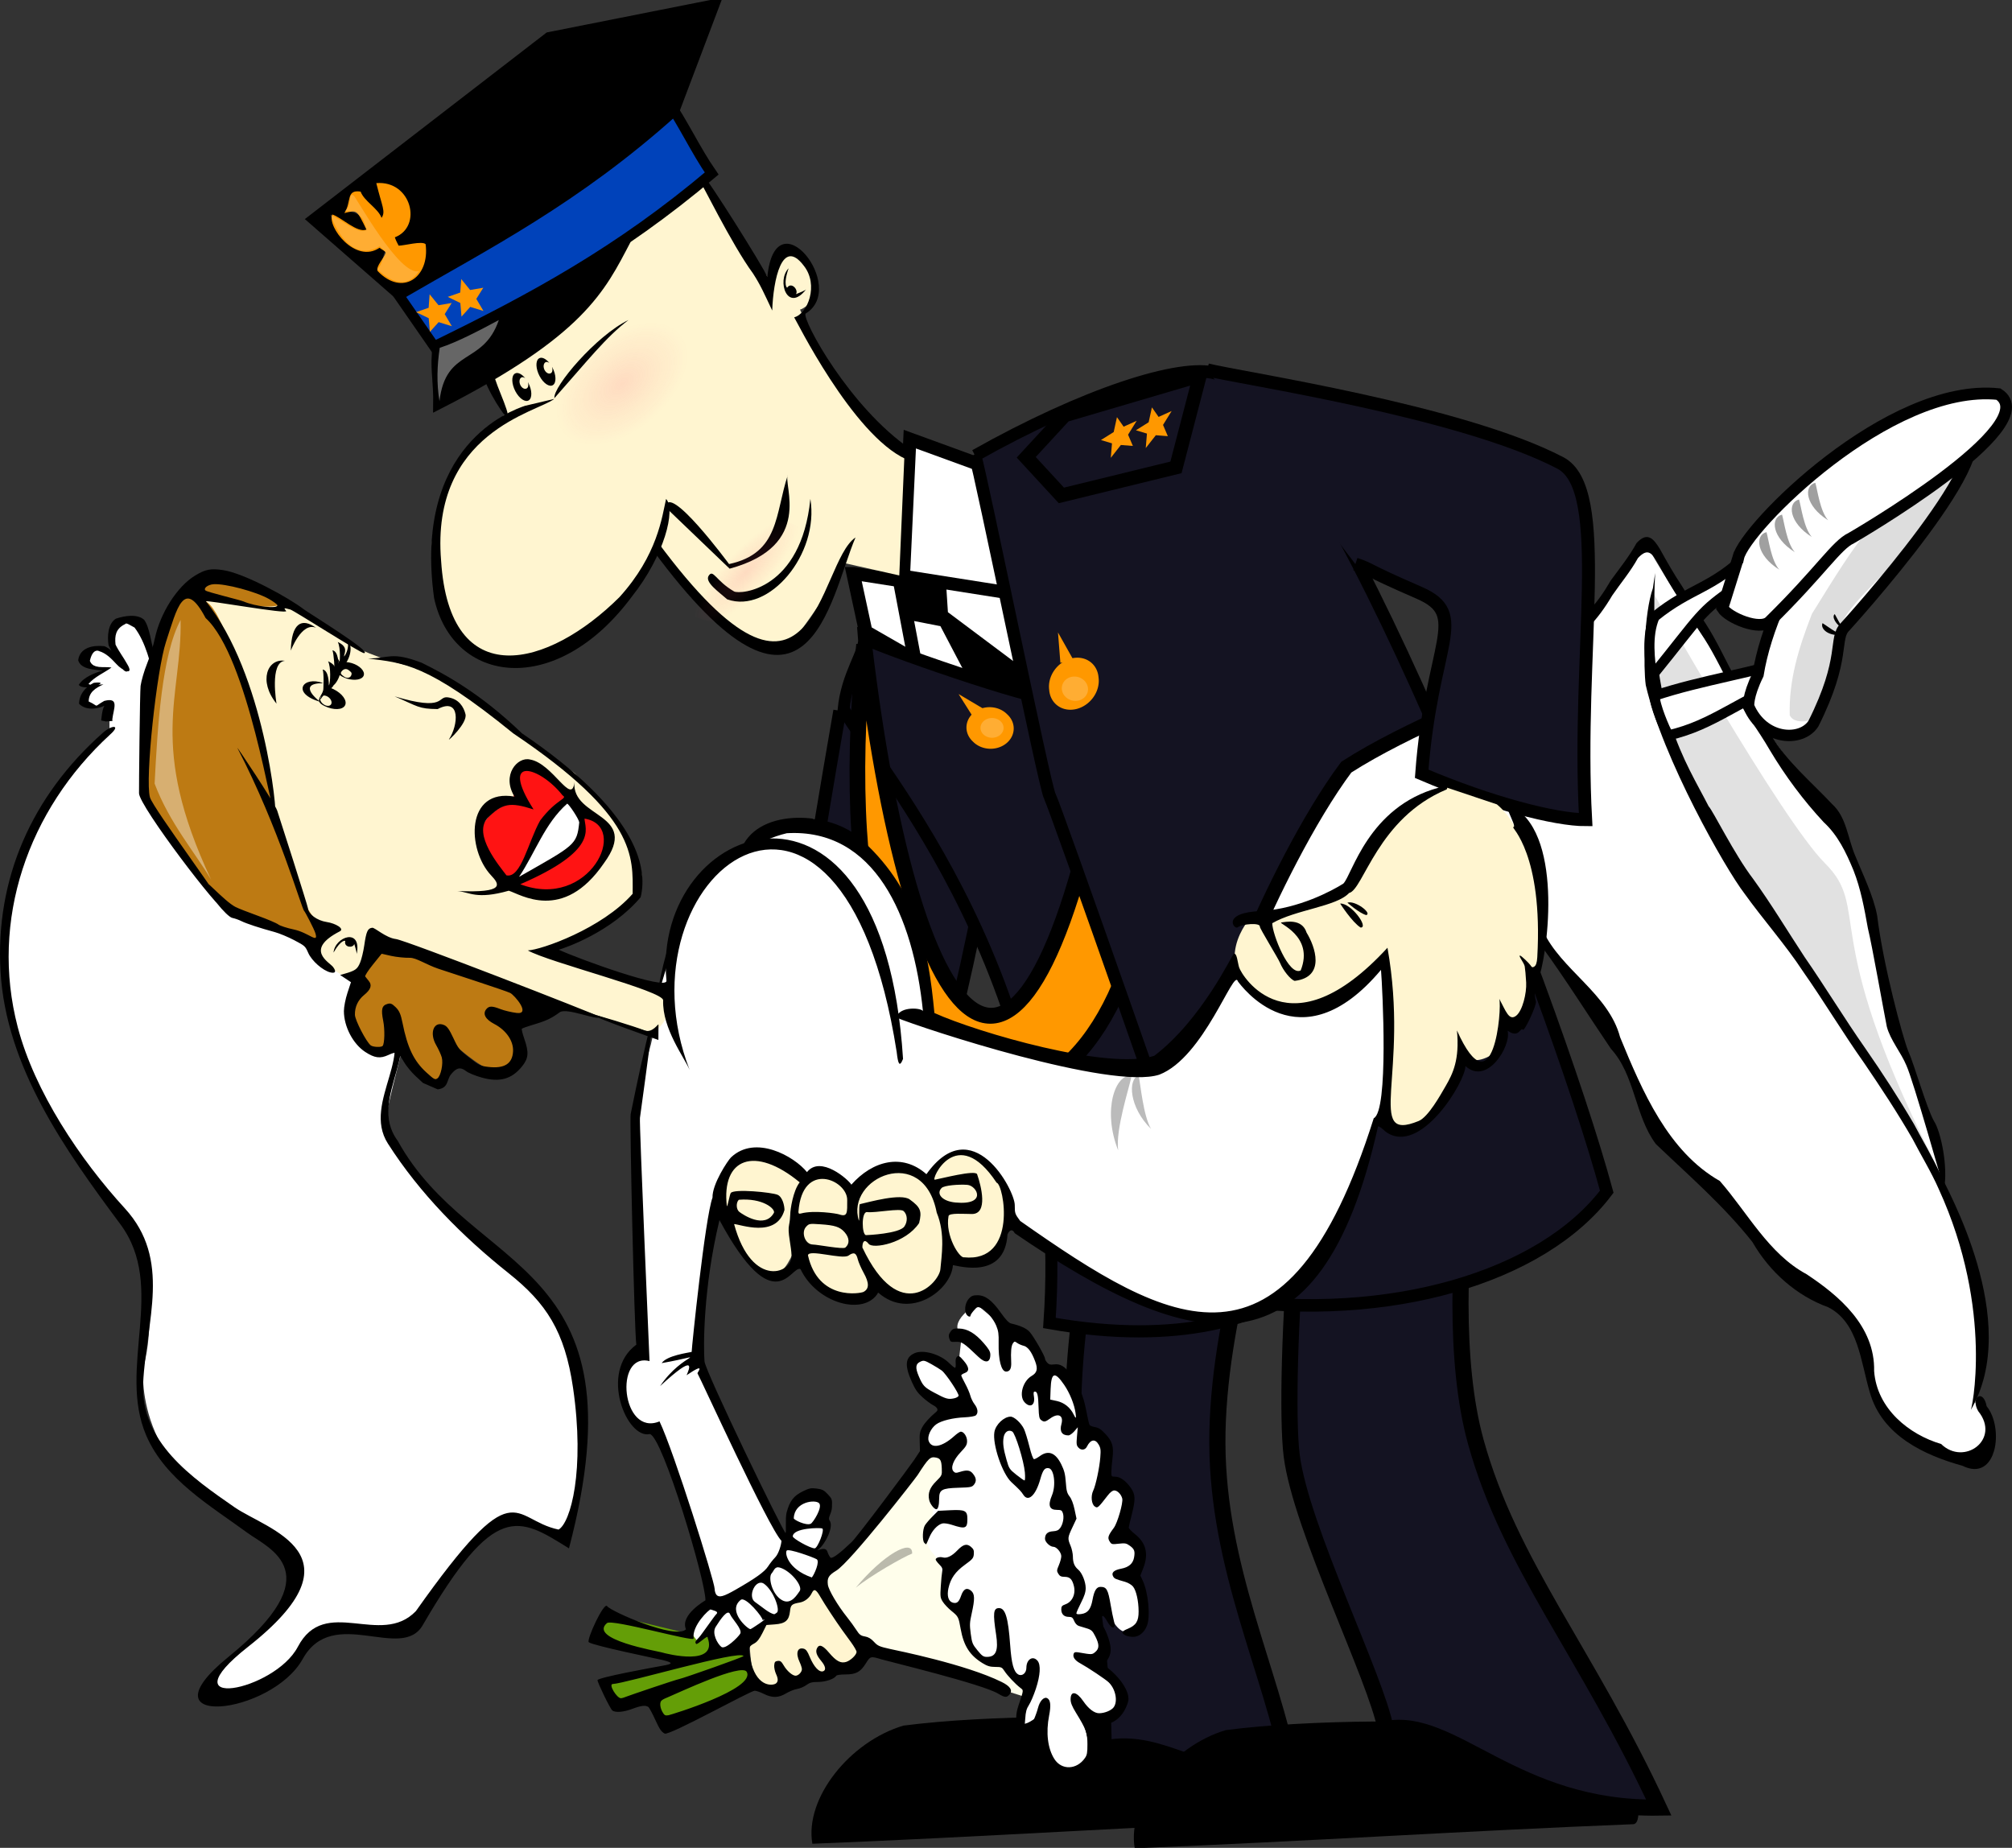 <?xml version="1.0" encoding="UTF-8" standalone="no"?>
<!-- Created with Inkscape (http://www.inkscape.org/) -->
<svg
    xmlns:inkscape="http://www.inkscape.org/namespaces/inkscape"
    xmlns:rdf="http://www.w3.org/1999/02/22-rdf-syntax-ns#"
    xmlns="http://www.w3.org/2000/svg"
    xmlns:sodipodi="http://sodipodi.sourceforge.net/DTD/sodipodi-0.dtd"
    xmlns:cc="http://web.resource.org/cc/"
    xmlns:xlink="http://www.w3.org/1999/xlink"
    xmlns:dc="http://purl.org/dc/elements/1.1/"
    xmlns:svg="http://www.w3.org/2000/svg"
    xmlns:ns1="http://sozi.baierouge.fr"
    id="svg1633"
    sodipodi:docname="fireman_wedding_mimooh_04r.svg"
    viewBox="0 0 630.19 578.71"
    sodipodi:version="0.32"
    version="1.0"
    inkscape:output_extension="org.inkscape.output.svg.inkscape"
    inkscape:version="0.45.1"
    sodipodi:docbase="/Users/johnolsen/Desktop/openclipart-0.20-pre/recovered-zerobyte-files/people"
  >
  <rect x="0" y="0" width="630.19" height="578.71" fill="#333333" stroke="none"/>
  <defs
      id="defs1636"
    >
    <linearGradient
        id="linearGradient4597"
      >
      <stop
          id="stop4599"
          style="stop-color:#fb506d;stop-opacity:.153"
          offset="0"
      />
      <stop
          id="stop4601"
          style="stop-color:#fb506d;stop-opacity:0"
          offset="1"
      />
    </linearGradient
    >
    <radialGradient
        id="radialGradient4603"
        xlink:href="#linearGradient4597"
        gradientUnits="userSpaceOnUse"
        cy="356.91"
        cx="160.66"
        gradientTransform="matrix(1 0 0 .831 0 60.465)"
        r="10.572"
        inkscape:collect="always"
    />
    <radialGradient
        id="radialGradient19483"
        xlink:href="#linearGradient4597"
        gradientUnits="userSpaceOnUse"
        cy="356.91"
        cx="160.66"
        gradientTransform="matrix(.969 -.485 .085 .358 -25.438 307.17)"
        r="10.572"
        inkscape:collect="always"
    />
  </defs
  >
  <sodipodi:namedview
      id="base"
      bordercolor="#666666"
      inkscape:pageshadow="2"
      inkscape:window-width="1014"
      pagecolor="#ffffff"
      inkscape:zoom="1.00000000"
      inkscape:window-x="0"
      borderopacity="1.0"
      inkscape:current-layer="layer8"
      inkscape:cx="456.74506"
      inkscape:cy="547.43414"
      inkscape:window-y="0"
      inkscape:window-height="742"
      showborder="true"
      inkscape:pageopacity="0.0"
  />
  <g
      id="layer10"
      inkscape:label="suknia_dol"
      inkscape:groupmode="layer"
      transform="translate(-53.392 -211.21)"
    >
    <path
        id="path2197"
        sodipodi:nodetypes="ccccsccccccccc"
        style="color:#000000;fill:#ffffff"
        d="m536.3 504.71l21.21 29.7s16.26 38.89 32.53 50.2c1.41 1.42 33.49 34.96 36.77 34.65 14.14 9.19 8.48 37.48 28.28 45.25 19.8 7.78 19.45 3.54 19.45 3.54s8.96 1.15-2.48-17.68c2.83-8.48 6.36-38.89-11.31-70 3.53-5.66-2.48-19.09-14.85-48.79-2.12-9.19-7.78-38.89-7.78-38.89l-9.19-24.75c-4.25-0.71-45.26-60.11-60.11-86.62l-50.91 73.89 18.39 49.5z"
    />
  </g
  >
  <g
      id="layer8"
      inkscape:label="spodnie"
      inkscape:groupmode="layer"
      transform="translate(-53.392 -211.21)"
    >
    <g
        id="g4719"
        transform="matrix(1.097 -.063 .069 1.43 -91.789 -214.79)"
      >
      <path
          id="path4721"
          sodipodi:nodetypes="ccccccc"
          style="display:block;fill:#000000"
          d="m346.81 691.11c-15.45 2.8-29.17 14.61-27.54 24.66 49.55 0.66 92.87 0.33 142.42 1 2.92-0.39 1.06-8.85-1.72-8.89-2.13-9.03-5.04-9.24-9.71-10.98-9.77-3.26-7.95-2.59-22.12-2.86-19.75-2.65-57.42-4.25-81.33-2.93z"
      />
    </g
    >
    <path
        id="path1541"
        sodipodi:nodetypes="csccscc"
        style="stroke:#000000;stroke-width:5.059;display:block;fill:#141322"
        d="m402.78 574.54c-2.72 0.74-12.99 42.59-13.28 78.15-0.29 35.55 9.41 64.81 9.55 106.17 19.93-4.22 31.09 12.82 58.6 7.13-6.25-31.75-22.76-63.81-22.96-102.65-0.21-38.84 15.88-85.86 19.5-88-7.99-6.95-50.84 2.16-51.41-0.8z"
    />
    <g
        id="g20255"
        transform="matrix(1.097 -.063 .069 1.43 9.178 -213.38)"
      >
      <path
          id="path20257"
          sodipodi:nodetypes="ccccccc"
          style="display:block;fill:#000000"
          d="m346.81 691.11c-15.45 2.8-29.17 14.61-27.54 24.66 49.55 0.66 92.87 0.33 142.42 1 2.92-0.39 1.06-8.85-1.72-8.89-2.13-9.03-5.04-9.24-9.71-10.98-9.77-3.26-7.95-2.59-22.12-2.86-19.75-2.65-57.42-4.25-81.33-2.93z"
      />
    </g
    >
    <path
        id="path20250"
        sodipodi:nodetypes="csccscc"
        style="stroke:#000000;stroke-width:5.059;display:block;fill:#141322"
        d="m473.71 536.53c-12.64 2.67-18.61 107.81-15.74 130.54s26.6 69.99 29.45 85.69c20.86-4.23 40.4 25.27 85.53 24.56-22.64-48.67-46.64-76.06-57.3-114.51-13.94-50.27 6.85-141.79 7-143.31-1.96-0.72-43.5 25.23-48.94 17.03z"
    />
  </g
  >
  <g
      id="layer3"
      inkscape:label="emeryckie"
      inkscape:groupmode="layer"
      transform="translate(-53.392 -211.21)"
    >
    <path
        id="path19485"
        sodipodi:nodetypes="cccc"
        style="stroke:#000000;stroke-width:4.053;display:block;fill:#141322"
        d="m316.43 433.81c-2.22 13.31-14.05 78.44-17.09 119.49 21.57 9.21 36.42 4.44 45.79 4.41 11.01-38.71 28.37-118.28 17.78-120.94"
    />
    <g
        id="g2141"
        transform="matrix(.543 -.229 .196 .538 522.77 41.24)"
      >
      <path
          id="path11865"
          style="fill-opacity:.251;display:block;fill:#ffffff"
          d="m-397.77 509.69l-23.9 235.89"
      />
      <g
          id="g1534"
          transform="matrix(1.909 -.252 .227 1.719 -1547.2 -236.61)"
        >
        <path
            id="path4861"
            sodipodi:nodetypes="ccccccc"
            style="stroke:#000000;stroke-width:3.791;display:block;fill:#ffffff"
            d="m480.73 455.82l11.17 10.15 19.8-37.99 22.44 29.68-20.8 85.59-37.03-69.36 4.42-18.07z"
        />
        <g
            id="g1529"
          >
          <path
              id="path4862"
              sodipodi:nodetypes="cc"
              style="stroke:#000000;stroke-width:3.791;display:block;fill:#ffffff"
              d="m492.76 464.79l30.35 27.62"
          />
          <path
              id="path4863"
              sodipodi:nodetypes="cc"
              style="stroke:#000000;stroke-width:3.791;display:block;fill:#ffffff"
              d="m491.09 465.27l-6.67 24.79"
          />
          <path
              id="path4866"
              sodipodi:nodetypes="ccccccccc"
              style="display:block;fill:#000000"
              d="m493.8 464.78l-6.68 11.59 8.06 7.88-0.05 26.12 15.32 31.01 6.89-13.71-18.55-46.07 3.9-9.89-8.89-6.93z"
          />
        </g
        >
      </g
      >
      <path
          id="path4859"
          sodipodi:nodetypes="cccccc"
          style="stroke:#000000;stroke-width:6.512;display:block;fill:#141322"
          d="m-448.32 532.32c-11.24-4.21-78.44-64.12-84-71.44-1.87 7.12-15.3 14.6-23.22 31.56 5.59 35.42 64.58 187.98-8.86 353.4 61.87 40.02 108.1 41.75 128.75 34.98-5.75-113.72-5.53-305.99-12.67-348.5z"
      />
      <g
          id="g1498"
          transform="matrix(2.679 -.591 .828 2.336 -2025.3 -693.68)"
        >
        <path
            id="path6230"
            sodipodi:rx="4.0625"
            sodipodi:ry="3.75"
            style="display:block;fill:#ff9800"
            sodipodi:type="arc"
            d="m407.5 562.05a4.062 3.75 0 1 1 -8.12 0 4.062 3.75 0 1 1 8.12 0z"
            transform="matrix(1.04 -.074 .104 1.273 -95.539 -63.759)"
            sodipodi:cy="562.04968"
            sodipodi:cx="403.4375"
        />
        <path
            id="path6231"
            sodipodi:nodetypes="cccc"
            style="display:block;fill:#ff9800"
            d="m381.35 617.78l0.75-6.2 1.82 5.93-2.57 0.27z"
        />
        <path
            id="path6469"
            sodipodi:rx="1.767767"
            sodipodi:ry="2.0992234"
            style="fill-opacity:.202;display:block;fill:#ffffff"
            sodipodi:type="arc"
            d="m333.45 565.45a1.768 2.099 0 1 1 -3.54 0 1.768 2.099 0 1 1 3.54 0z"
            transform="matrix(1.149 -.253 .242 1.097 -135.15 85.728)"
            sodipodi:cy="565.45288"
            sodipodi:cx="331.67728"
        />
      </g
      >
      <path
          id="path4867"
          sodipodi:nodetypes="cccc"
          style="stroke:#000000;stroke-width:8.51;display:block;fill:#ff9800"
          d="m-533.46 463.92c-51.29 222.13-14.89 305.41 110.25 91.54 2.66 40.54 2.83 51.69-4.31 72.47-74.99 168.47-238.3 112.59-105.94-164.01z"
      />
      <path
          id="path3957"
          sodipodi:nodetypes="cscccc"
          style="stroke:#000000;stroke-width:6.698;display:block;fill:#141322"
          d="m-443.61 392.33c65.6-7.75 119.33-3.03 135.41 9.73 48.36 38.39 55.74 383.34 46.39 496.15-48.28 29.64-132.72 19.31-209.64-26.36 1.68-74.17 3.99-282.96 3.19-291.77-1.14-4.05 24.65-179.52 24.65-187.75z"
      />
      <g
          id="g1493"
          transform="matrix(2.815 -.32 .372 2.421 -1813.8 -848.93)"
        >
        <path
            id="path6223"
            sodipodi:rx="4.0625"
            sodipodi:ry="3.75"
            style="display:block;fill:#ff9800"
            sodipodi:type="arc"
            d="m407.5 562.05a4.062 3.75 0 1 1 -8.12 0 4.062 3.75 0 1 1 8.12 0z"
            transform="matrix(1.129 .368 -.482 1.357 222.67 -288.4)"
            sodipodi:cy="562.04968"
            sodipodi:cx="403.4375"
        />
        <path
            id="path6224"
            sodipodi:nodetypes="cccc"
            style="display:block;fill:#ff9800"
            d="m406.94 617.18l2.36-6.22 0.03 7.22-2.39-1z"
        />
        <path
            id="path6468"
            sodipodi:rx="1.9887378"
            sodipodi:ry="2.5411651"
            style="fill-opacity:.202;display:block;fill:#ffffff"
            sodipodi:type="arc"
            d="m359.08 571.42a1.989 2.541 0 1 1 -3.98 0 1.989 2.541 0 1 1 3.98 0z"
            transform="matrix(1.149 -.253 .242 1.097 -141.62 87.361)"
            sodipodi:cy="571.41907"
            sodipodi:cx="357.08893"
        />
      </g
      >
      <path
          id="path4979"
          sodipodi:nodetypes="cccccc"
          style="stroke:#000000;stroke-width:7.549;display:block;fill:none"
          d="m-345.28 441.03l28.69-41.27-74.66-8.67-27.07 12.98 10.63 26.72 62.41 10.24z"
      />
    </g
    >
    <path
        id="path1443"
        sodipodi:nodetypes="ccccc"
        style="color:#000000;stroke:#000000;stroke-width:4.529;fill:#ffffff"
        d="m444.77 507.36c6.19-14.85 18.37-39.89 30.3-55.89 19.23-12.35 48.01-23.31 59.86-28.96-26.64 34.53-53.27 69.06-79.91 103.59-3.41-6.25-6.83-12.49-10.25-18.74z"
    />
    <path
        id="path3956"
        sodipodi:nodetypes="csccsc"
        style="stroke:#000000;stroke-width:4.053;display:block;fill:#141322"
        d="m477.91 387.87c5.8 2.01 1.6 1 20 9 15.93 6.92 3.82 15.63 0.78 56.68 21.57 9.21 41.98 14.41 51.35 14.38-2.9-52.67 7.79-103.53-7.93-111.74-31.22-16.3-99.99-26.49-110.59-29.15"
    />
  </g
  >
  <g
      id="layer5"
      inkscape:label="kolor_panna"
      inkscape:groupmode="layer"
      transform="translate(-53.392 -211.21)"
    >
    <path
        id="path3017"
        sodipodi:nodetypes="cccccccccccccccccccccccc"
        style="color:#000000;fill:#ffffff"
        d="m257.96 535.01c2.29-26.87 13.51-61.18 50.31-67.33 36.53 14.47 36.12 52.94 35.5 61.21 42.45 13.67 75.49 38.75 97.66-15.72 2.14-0.06 81.55-40.3 81.55-40.3l6.16 39.63-33.26-15.14s-5.46 97.06-47.11 124.9c-27.94 7.31-81.33-22.66-81.33-31.6s-87.72-4.94-87.72-4.94-10.25 41.9-6.66 52.46c10.03 25.42 20.99 52.24 26.42 53.21 5.29 1.63-2.33-12.35 8.31-12.99 4.98-0.85 6.06 11.63 0.65 18.99 5.5 2.5-3.67 14.55-3.67 14.55l-9.82 6.26-13.59 9.75c-7.2 0.72-12-4.23-12-4.23l6.72-14.05-16.29-50.64s-6.85 5.31-10.63-10.94c-3.77-16.25 6.15-11.53 6.15-11.53-1.88-3.66-3.02-50.77-2.64-74.74-0.38-10.56 3.81-18.33 5.29-26.81z"
    />
    <path
        id="path3777"
        sodipodi:nodetypes="cccsccsccscscscccc"
        style="color:#000000;fill:#fff5d0"
        d="m505.24 457.43l-13.14 8.6s-8.76 10.9-14.8 18.62c-0.38 1.22 2.21 2.35-1.57 4.78-3.77 2.44-12.78 4.97-12.78 4.97l-17.74 4.06s-13.94 14.83 4.18 27.43c18.12 12.59 38.14-12.99 38.14-12.99l-0.14 45.02s-1.09 15.83 11.81 5.53c14.26-11.4 10.62-27.05 10.62-27.05s1.31 10.87 10.74 5.18c9.44-5.68 2.42-9.41 2.42-9.41s0.76 2.84 6.42-1.62c5.66-4.47 4.72-14.83 4.72-14.83s8.49-21.73-5.85-44.48c-1.89-4.87-6.04-8.12-6.04-8.12l-16.99-5.69z"
    />
    <path
        id="path1382"
        sodipodi:nodetypes="cscscscscscscscc"
        style="color:#000000;fill:#fff5d0"
        d="m292.22 573.6s-21.35-1.57-7.48 27c11.4 23.46 18.16 0 18.16 0s4.8 16.66 17.08 17.23c12.28 0.58 8.01-5.17 8.01-5.17s1.6 5.75 11.21 4.6 11.75-14.36 11.75-14.36 2.13 5.17 9.61 4.02c7.47-1.15 9.42-19.31 9.42-19.31s-4.62-16.31-15.29-15.16c-10.68 1.15-9.61 9.19-9.61 9.19s-4.28-5.74-13.35-4.02c-9.08 1.73-11.75 7.47-11.75 7.47s-3.74-8.04-9.61-8.04-5.34 4.59-5.34 4.59l-12.81-8.04z"
    />
    <path
        id="path20261"
        sodipodi:nodetypes="cscsccc"
        style="color:#000000;fill:#fff5d0"
        d="m288.17 723.38s-0.43 20.68 7.45 18.19c7.88-2.5 10.66-5.99 10.66-5.99s3.25 1 6.96-1.5c3.7-2.49 11.09-2.73 11.59-5.48l-15.26-21.69-21.4 16.47z"
    />
    <path
        id="path2962"
        style="color:#000000;fill:#fffeeb"
        d="m349.66 660.27l-38.53 44.55s7.07 20.51 13.08 21.92c2.12 0.71 56.92 18.03 56.92 18.03s-14.14-85.21-31.47-84.5z"
    />
    <path
        id="path2133"
        sodipodi:nodetypes="cccscsccssscccscccccsccccccc"
        style="color:#000000;fill:#ffffff"
        d="m359.19 619.67s-9.44 5.69-4.53 9.75c0-0.41-1.51 13-1.51 13s-9.17-9.76-12.46-4.47c-4.24 6.83 11.33 14.62 11.33 14.62s-13.22 7.72-8.31 11.78 7.55 2.44 7.55 2.44l-1.51 7.31s-6.04 11.37-3.77 13.81c2.26 2.44-5.29 4.47-0.38 9.75s1.89 16.24 8.68 18.68c6.8 2.44-1.51 15.44 12.08 14.62 2.27 0 7.93 8.13 7.93 8.13l-0.75 11.78c2.13 1.72 10.65-8.53 5.28 0.81-4.65 8.09 27.02 32.85 11.71-7.31 0-1.63 7.55 13 12.83 2.03 3.32-6.74-11.32-15.44-11.32-15.44s15.84 0.89 0.37-13.4c3.02 1.22 6.8-6.09 6.8-6.09s3.4 15.84 10.57 9.34-2.64-15.84-2.64-15.84 9.06-9.34-3.4-13.4c0.38 0 9.82-20.72-4.15-13.82-0.38-0.4 1.88-18.68-4.16-17.46-3.02-0.41-3.02-19.09-12.83-20.72-3.49-2.92-13.22-11.37-13.22-11.37l-10.19-8.53z"
    />
    <path
        id="path20264"
        style="color:#000000;fill:#649e07"
        d="m244.07 716.8l-3.28 7.05 26.88 8.11-25.57 6 4.27 7.76 12.13-2.82 2.62 8.81 29.17-13.4-3.93-10.93-8.85 1.06-2.62-4.94-3.28 1.41-1.31-1.76-26.23-6.35z"
    />
    <path
        id="path2960"
        sodipodi:nodetypes="cccccccccccccccccccccc"
        style="color:#000000;fill:#ffffff"
        d="m100.76 419.15s1.42-14.14-6.715-14.14c-8.132 0-4.95 10.25-4.95 10.25s-5.656-2.12-8.131 0.71c-2.475 2.82 2.635 4.47 6.01 4.59 0 0-7.424 3.18-6.01 5.31 1.414 2.12-3.536 2.47-1.414 5.3 2.121 2.83 8.131 0 8.131 0v9.19c-17.46 20.93-64.7 59.75-1.06 145.67 20.489 25.36 11.667 53.38 11.667 53.38s-3.889 32.53 35.002 49.85c33.89 14.83-7.42 41.02-7.42 41.02s-20.16 17.67 8.13 8.13c16.28-9.05 18.74-16.62 18.74-16.62l27.57 0.35s22.98-33.23 33.94-35c13.46 1.23 16.62 6.72 16.62 6.72s14.5-48.44-1.41-68.24-56.22-53.38-55.87-60.45c0.36-7.08 16.27-64.7 16.27-64.7l-89.1-81.32z"
    />
  </g
  >
  <g
      id="layer1"
      inkscape:label="kolor_mlody"
      inkscape:groupmode="layer"
      transform="translate(-53.392 -211.21)"
    >
    <path
        id="path19427"
        sodipodi:nodetypes="ccsccccccsccc"
        style="color:#000000;fill:#fff5d0"
        d="m199.19 314.61l12.98 25.94c-6.19 4.95-37.02 32.78-16.69 65.84 20.04 32.57 60.27-13.47 63.51-23.95 0-2.49 24.38 37.54 43.48 28.68 15.02-20.39 14.83-23.69 14.83-23.69l17.76 4 1.66-38.66s-22.58-19.67-32.76-44.64c0 0.49 12.14-5.73 0.75-16.46-10.05-9.48-10.48 6.98-10.48 6.98l-28.74-44.39-66.3 60.35z"
    />
  </g
  >
  <g
      id="layer2"
      inkscape:label="mlody"
      inkscape:groupmode="layer"
      transform="translate(-53.392 -211.21)"
    >
    <g
        id="g2125"
        transform="matrix(.409 -.132 .123 .44 430.46 102.67)"
      >
      <path
          id="path2994"
          sodipodi:nodetypes="ccccc"
          style="stroke:#000000;stroke-width:7.335;display:block;fill:#0042ba"
          d="m-464.65 178.61c-82.38 31.3-152.58 49.4-232.18 56.28 6.72 18.48 13.44 36.96 20.16 55.45 79.27-10.67 148.64-23.01 228.83-54.49-6.72-18.48-10.09-38.76-16.81-57.24z"
      />
      <path
          id="path2995"
          sodipodi:nodetypes="cccc"
          style="stroke:#000000;stroke-width:7.335;display:block;fill:#000000"
          d="m-520.8 260.8c-27.64 26.58-49.89 50.57-164.44 67.99 4.45-14.02 4.71-22.05 8.64-32.46 36.52-7.04 119.19-25.03 155.8-35.53z"
      />
      <path
          id="path2996"
          sodipodi:nodetypes="cccccc"
          style="stroke:#000000;stroke-width:7.335;display:block;fill:#000000"
          d="m-461.52 186.74l48.82-60.57-122.91-13.46-201.22 69.05 45.76 67.38c70-14.54 142.39-25.05 229.55-62.4z"
      />
      <path
          id="path4112"
          sodipodi:nodetypes="ccccccccccccc"
          style="display:block;fill:#ff9800"
          d="m-713.64 184.25c7.36-5.59 5.61-15.26 15.65-10.57 0.65 7.12 8.92 14.43 9.56 21.54 4.28-3.28 2.55-7.16 3.12-23.79 25.27 5.48 24.11 38.22 2.37 39.3 0.22 2.9 0.6 4.08 1.05 6.25 4.06 1.2 17.45 1.66 19.23 4.71-3.42 22.61-26.73 29.57-39.02 7.35-0.27-3.62 7.12-6.9 9.33-10.24-0.23-1.48-2-2.53-3.42-4.47-20.05 5.65-32.84-24.83-26.64-31.71 5.8 3.65 13.81 17.52 21.06 17.06-2.98-15.02-2.51-14.76-12.29-15.43z"
      />
      <path
          id="path6418"
          sodipodi:nodetypes="cccc"
          style="fill-opacity:.401;display:block;fill:#ffffff"
          d="m-673.09 292.32c-5.25 10.84-9.22 22.25-10.64 34.77 14.94-33.72 37.61-13.88 57.6-40.44-15.05 2.58-33.47 5.7-46.96 5.67z"
      />
      <path
          id="path6467"
          sodipodi:nodetypes="ccccccccc"
          style="fill-opacity:.202;display:block;fill:#ffffff"
          d="m-701.34 199.84c-6.86 1.8-14.96-11.64-22.45-17.46 3.51 32.3 19.86 32.97 28.45 30.99 0.9 1.49 1.8 2.99 2.7 4.48-2.96 3.35-4.1 7.75-8.87 10.05 8.35 13.13 17.57 18.46 29.02 9.95-14.72 0.05-29.92-62.11-31.17-63.12-3.55-3.83-2.57 6.74-9.53 8.24 14.31 4.93 11.3 12.4 11.85 16.87z"
      />
    </g
    >
    <g
        id="g19450"
        transform="matrix(.927 0 0 .998 -53.233 -9.806)"
      >
      <path
          id="path16253"
          sodipodi:nodetypes="cccc"
          style="color:#000000;fill:#000000"
          d="m281.4 336.33c-0.23 3.91 6.11 14.24 5.17 16.4-2.38-1.82-9.1-12.38-8.97-16.35l3.8-0.05z"
      />
      <g
          id="g19436"
        >
        <path
            id="path16382"
            sodipodi:rx="10.572472"
            sodipodi:ry="8.7813578"
            style="color:#000000;fill:url(#radialGradient4603)"
            sodipodi:type="arc"
            d="m171.23 356.91a10.572 8.781 0 1 1 -21.15 0 10.572 8.781 0 1 1 21.15 0z"
            transform="matrix(1.832 -1.526 1.249 1.21 -415.16 154.99)"
            sodipodi:cy="356.90741"
            sodipodi:cx="160.65567"
        />
        <path
            id="path17907"
            sodipodi:nodetypes="ccc"
            style="color:#000000;fill:#000000"
            d="m302.35 346.4c11.3-11.84 17.37-19.12 25.03-24.52-10.92 4.9-25.6 21-25.03 24.52z"
        />
        <path
            id="path16255"
            sodipodi:nodetypes="cccccccc"
            style="color:#000000;fill:#000000"
            d="m302.29 346.64c-5.52 4.12-41.81 10.41-38.23 50.75 2.86 41.89 36.25 33.65 60.26 11.46 12.91-13.23 14.39-25.25 15.76-30.82 3.33 3.35-0.54 17.75-11.53 30.61-25.59 32.07-60.53 27.57-66.86 0.49-7.1-47.92 26.19-58.9 30.71-60.32l9.89-2.17z"
        />
        <path
            id="path16277"
            sodipodi:nodetypes="ccssccssccc"
            style="color:#000000;fill:#000000"
            d="m375.94 318.91c-2.77-5.45-3.95-8-6.51-11.67-7.21-9.1-17.81-29.37-18.14-29.29-1.83 0.48 1.17-0.17 1.63-0.89 0.46-0.73 20.09 28.25 21.38 31.29 2.7-25.73 27.43 3.39 12.91 11.52-1.22 1.96 14.93 29.51 35.42 42.48 1.59 1.01-0.84 3.47-1.43 3.22-18.24-7.66-37.6-44.45-37.84-44.53 4.54-1.06 8.42-10.15 3.24-16.21-7.38-9.03-10.31 4.57-10.66 14.08z"
        />
        <path
            id="path16313"
            sodipodi:nodetypes="cccc"
            style="color:#000000;fill:#000000"
            d="m337.3 391.62c53.25 66.76 53.9 6.46 66.78-1.49-8.84 19.17-15.94 70.27-68.64 3.74l1.86-2.25z"
        />
        <path
            id="path16321"
            sodipodi:nodetypes="ccccc"
            style="color:#000000;fill:#000000"
            d="m361.55 399.92c28.73-7.24 17.9-26.51 19.69-29.47-4.38 12.29-2.79 24.6-19.88 28.02 0 0-20.68-26.05-21.43-17.8l21.62 19.25z"
        />
        <path
            id="path16323"
            sodipodi:nodetypes="cccsc"
            style="color:#000000;fill:#000000"
            d="m360.73 409.54c14.08 4.67 31.17-14.09 28.1-31.53-3.08 28.67-23.71 30.07-25.78 29.05-6.22-3.34-7.03-7.16-8.59-4.91-1.38 2 3.45 5.07 6.27 7.39z"
        />
        <path
            id="path6768"
            style="fill:#000000"
            d="m297.11 333.94c0.92-0.58 2.33 0.05 3.54 1.43-0.47-0.31-0.96-0.46-1.37-0.21-0.66 0.42-0.77 1.51-0.24 2.44s1.5 1.35 2.16 0.94c0.54-0.34 0.6-1.14 0.35-1.92 0.03 0.05 0.07 0.08 0.1 0.14 1.31 2.3 1.41 4.78 0.22 5.53s-3.23-0.51-4.54-2.82c-1.31-2.3-1.41-4.78-0.22-5.53z"
        />
        <path
            id="path2137"
            style="fill:#000000"
            d="m288.95 338.72c0.93-0.58 2.34 0.06 3.54 1.43-0.47-0.31-0.96-0.46-1.37-0.21-0.66 0.42-0.76 1.51-0.23 2.44s1.49 1.35 2.15 0.94c0.54-0.34 0.6-1.14 0.36-1.92 0.03 0.05 0.06 0.09 0.09 0.14 1.32 2.3 1.41 4.78 0.22 5.53s-3.22-0.51-4.54-2.81c-1.31-2.31-1.41-4.79-0.22-5.54z"
        />
        <path
            id="path19481"
            sodipodi:rx="10.572472"
            sodipodi:ry="8.7813578"
            style="color:#000000;fill:url(#radialGradient19483)"
            sodipodi:type="arc"
            d="m171.23 356.91a10.572 8.781 0 1 1 -21.15 0 10.572 8.781 0 1 1 21.15 0z"
            transform="matrix(2.126 -.945 .915 1.421 -300.91 45.401)"
            sodipodi:cy="356.90741"
            sodipodi:cx="160.65567"
        />
      </g
      >
    </g
    >
    <path
        id="path19479"
        sodipodi:nodetypes="ccccc"
        style="fill-rule:evenodd;color:#000000;fill:#000000"
        d="m300.4 295.24c-3.84 3.89-0.36 14.13 5.49 6.58-0.19 0.34-2.5 1.25-3.19 1.52 0.87-1.31-1.32-3.83-2.65-2.18-0.06 0.51-1.52-0.55 0.35-5.92z"
    />
    <path
        id="path2009"
        sodipodi:r2="10.829038"
        style="display:block;fill:#ff9800"
        sodipodi:type="star"
        d="m202.85 394.75l-15.24-6.52-12.76 10.59 1.5-16.51-14.01-8.87 16.16-3.68 4.1-16.06 8.5 14.23 16.54-1.06-10.91 12.48 6.12 15.4z"
        sodipodi:r1="24.064529"
        inkscape:flatsided="false"
        sodipodi:arg1="0.79838445"
        sodipodi:arg2="1.426703"
        transform="matrix(.121 .236 -.226 .104 262.61 221.45)"
        inkscape:randomized="0"
        sodipodi:cy="377.51715"
        sodipodi:cx="186.05746"
        inkscape:rounded="0"
        sodipodi:sides="5"
    />
    <path
        id="path2011"
        sodipodi:r2="10.829038"
        style="display:block;fill:#ff9800"
        sodipodi:type="star"
        d="m202.85 394.75l-15.24-6.52-12.76 10.59 1.5-16.51-14.01-8.87 16.16-3.68 4.1-16.06 8.5 14.23 16.54-1.06-10.91 12.48 6.12 15.4z"
        sodipodi:r1="24.064529"
        inkscape:flatsided="false"
        sodipodi:arg1="0.79838445"
        sodipodi:arg2="1.426703"
        transform="matrix(.121 .236 -.226 .104 252.71 226.22)"
        inkscape:randomized="0"
        sodipodi:cy="377.51715"
        sodipodi:cx="186.05746"
        inkscape:rounded="0"
        sodipodi:sides="5"
    />
    <path
        id="path2015"
        sodipodi:r2="10.829038"
        style="display:block;fill:#ff9800"
        sodipodi:type="star"
        d="m202.85 394.75l-15.24-6.52-12.76 10.59 1.5-16.51-14.01-8.87 16.16-3.68 4.1-16.06 8.5 14.23 16.54-1.06-10.91 12.48 6.12 15.4z"
        sodipodi:r1="24.064529"
        inkscape:flatsided="false"
        sodipodi:arg1="0.79838445"
        sodipodi:arg2="1.426703"
        transform="matrix(.076 .224 -.235 .172 489.61 238.2)"
        inkscape:randomized="0"
        sodipodi:cy="377.51715"
        sodipodi:cx="186.05746"
        inkscape:rounded="0"
        sodipodi:sides="5"
    />
    <path
        id="path2017"
        sodipodi:r2="10.829038"
        style="display:block;fill:#ff9800"
        sodipodi:type="star"
        d="m202.85 394.75l-15.24-6.52-12.76 10.59 1.5-16.51-14.01-8.87 16.16-3.68 4.1-16.06 8.5 14.23 16.54-1.06-10.91 12.48 6.12 15.4z"
        sodipodi:r1="24.064529"
        inkscape:flatsided="false"
        sodipodi:arg1="0.79838445"
        sodipodi:arg2="1.426703"
        transform="matrix(.076 .224 -.235 .172 478.66 241.26)"
        inkscape:randomized="0"
        sodipodi:cy="377.51715"
        sodipodi:cx="186.05746"
        inkscape:rounded="0"
        sodipodi:sides="5"
    />
  </g
  >
  <g
      id="layer4"
      inkscape:label="panna"
      inkscape:groupmode="layer"
      transform="translate(-53.392 -211.21)"
    >
    <path
        id="path1650"
        sodipodi:nodetypes="cscccsssssssssssssssssssssssssssssssssssssssssssssssscccssssssssssssssscccssssssccsssssccccccccccccccccsccccccccccccccccccccccccccccccccccccccccccccccccccccccccccccccccccccccccccccccccccccccccccccccccccccccccccssssscssssccssssssssssssssssssssscccsssccsssssssccsssccssccsssccccccccccccccccccccccccscccccccsssccssccssscssccsssssscccccccccccccccccccccccccccccccccccccccccccccccccccccccccccsssssssssssssssssssssssssssssssssssccsssssssssssssssssssscccssssssssssssssssssssssssssssssssssssssssscccssccscccsccscccsssssccssssssccccccccccccccc"
        style="fill:#000000"
        d="m385.99 767.15c-2.8-1.56-6.15-6.15-7.18-9.85-0.4-1.43-1.13-3.26-1.63-4.07l-0.9-1.46 0.88-1.9c0.48-1.04 1.09-2.74 1.35-3.78 0.56-2.21 1.91-3.6 2.93-3.01 1 0.57 1.17 2.26 0.55 5.42-1.05 5.35-0.44 10.35 1.65 13.61 2.28 3.57 7.02 3.4 9.6-0.35 0.63-0.92 0.76-1.67 0.75-4.31-0.01-3.56-0.41-4.66-3.6-9.85-1.24-2.02-1.67-3.11-1.67-4.19 0-2.77 1.86-2.49 3.98 0.6 1.63 2.38 3.45 3.76 4.95 3.76 1.71 0 3.84-0.87 4.57-1.88 1.35-1.85 0.59-5.69-1.53-7.77-0.96-0.94-6.6-4.7-8.95-5.98-1.68-0.91-2.42-1.98-2.06-2.99 0.18-0.51 0.53-0.6 1.55-0.43 4.2 0.73 4.2 0.73 5.23-0.14 1.28-1.09 1.28-2.37-0.01-4.91-0.85-1.69-1.22-2.03-2.63-2.47-0.9-0.27-2.05-0.63-2.55-0.78-0.54-0.17-1.13-0.81-1.43-1.56-0.44-1.05-0.72-1.27-1.71-1.27-1.46 0-2.33-0.87-2.33-2.35 0-0.93 0.22-1.19 1.27-1.57 2.18-0.77 3.32-3.24 2.67-5.79-0.53-2.11-1.27-2.83-2.89-2.83-1.07 0-1.53-0.22-1.97-0.95-0.54-0.88-0.52-1.08 0.17-2.72 0.42-0.98 0.75-2.23 0.75-2.79 0-1.2-1.48-2.95-2.48-2.95-1.04 0-2.62-1.5-2.62-2.5 0-1.5 0.82-2.27 2.52-2.36 1.17-0.07 1.74-0.33 2.25-1.04 0.88-1.23 1.26-3.34 0.83-4.64-0.29-0.88-0.54-1.02-1.88-1.02-2.38 0-2.86-1.43-1.54-4.56 1.31-3.1 0.69-8.24-1.01-8.5-1.26-0.2-1.83 0.54-2.66 3.5-1.44 5.1-3.79 7.22-5.32 4.8-0.65-1.02-1.15-1.55-3.72-3.93-2.86-2.66-5.97-11.84-5.32-15.7 0.4-2.34 3.01-4.81 5.08-4.81 1.14 0 3.31 2.01 4.2 3.88 0.36 0.77 1.12 3.22 1.67 5.43 0.62 2.5 1.18 4.01 1.48 4.01 0.26 0 1.08-0.44 1.82-0.98 2.64-1.92 4.89-1.06 6.69 2.58 0.96 1.95 1.24 3.05 1.43 5.64 0.19 2.68 0.39 3.41 1.18 4.43 0.61 0.77 1.18 2.27 1.56 4.08l0.61 2.87-1.29 2.75c-1.5 3.18-1.53 3.46-0.57 5.74 0.4 0.94 0.72 2.47 0.73 3.4 0.01 1.91 0.48 3.07 1.67 4.08 1.21 1.02 2.34 3.83 2.34 5.78 0 1.25-0.38 2.46-1.45 4.56-0.8 1.57-1.46 3.07-1.46 3.32 0 0.32 0.49 0.39 1.55 0.24 2.01-0.29 2.96-1.49 3.5-4.45 0.53-2.91 1.25-4.06 2.53-4.05 1.88 0.01 2.34 0.84 3.16 5.7 0.33 1.93 0.77 4.09 0.97 4.8 0.84 2.88-0.58 3.02-2.11 0.21-0.52-0.95-1.13-1.67-1.36-1.59-0.81 0.29-0.62 1.92 0.43 3.73 0.58 1.01 1.34 2.95 1.69 4.31 0.69 2.75 0.45 4.23-0.98 6.2l-0.79 1.07 1.06 0.82c3.5 2.69 6.12 6.25 6.58 8.95 0.19 1.17 0.05 1.92-0.73 3.62-1.51 3.33-4.26 5.29-7.39 5.29-1.69 0-1.97 0.67-1.36 3.16 0.97 3.94 0.63 5.96-1.69 9.85-1.42 2.38-3.4 3.46-6.36 3.45-1.24 0-2.63-0.26-3.25-0.61zm-11.59-94.79c-0.31-3.58-2.99-12.26-3.96-12.82-1.2-0.69-2.4 0.12-2.7 1.81-0.31 1.8-0.08 3.59 0.93 7.12 0.75 2.65 0.92 2.91 3.04 4.6 1.24 0.99 2.4 1.8 2.58 1.8s0.23-1.12 0.11-2.51zm-112.83 81.78c-1.04-0.56-1.59-1.36-2.95-4.34-0.91-2.02-1.9-3.82-2.18-4.01-0.86-0.59-2.26-0.42-5 0.61-2.8 1.05-5.37 1.25-6.28 0.48-0.72-0.61-4.63-8.74-4.62-9.46 0.02-0.81 16.89-3.91 20.47-4.54 3.26-0.57 3.25-0.94-0.04-1.76-1.17-0.29-22.1-4.58-23.17-5.6-0.77-0.72 4.74-12.69 5.75-11.28 1.13 1.61 21.43 10.57 24.71 7.25-2-4.46 6.08-9.07 6.08-9.07 0.22-5.58-13.4-51.28-17.41-52.09-7.2 1.72-15.98-19.37-4.23-27.99-0.64-4.26-2.14-70.88-1.77-72.24 4.36-21.58 8.14-36.83 12.05-48.42 3.91-11.58 10.57-28.68 22.33-33.84 4.51-13.5 26.79-12.78 36.73-4.72 18.76 16.33 22.08 35.11 24.02 55.35 13.44 6.09 54.61 18.11 68.89 13.39 14.89-11.36 24.34-31.62 24.85-31.89 1.02-0.55 1.21 2.64 1.69 4.19 0.8 2.61 15.69 27.37 46.48-6.13 7 39.42-7.21 61.18 9.75 54.27 3.03-1.24 6.87-8.19 8.47-10.95 2.27-3.91 4.41-8.28 3.54-17.41 11.48 25.54 14.16-6.98 13.25-9.93 2.03 3.74 3.06 7.15 5.36 5.26 1.91-1.57 3.25-6.95 3.07-10.36-0.11-2.07-0.32-4.34-0.45-5.04-0.2-1.1-2.1-3.39-1.48-3.39 0.4 0 2.94 2.51 3.25 2.99 0.46 0.73 0.68 0.81 1.23 0.45 0.48-0.31 0.83-1.11 0.93-2.9 1.84-32.44-8.24-40.76-7.55-40.76 1.68 0-4.91-9.2 0.35-6.11 15.71 9.54 10.22 47.66 7.33 54.33-1 2.31-1.15 4.04-0.56 6.33 0.32 1.25-3.58 9.32-4 8.91-0.98-0.96-1.2 2.87-4.87 0.28 1.26 4.7-6.39 17.3-13.2 11.08 0.07 4.72-14.17 28.46-25.01 20.55-1-0.95-2.23-1.91-2.37-1.61-18.12 81.01-58.03 71.53-113.79 33.41-0.67-1.34-1.57-1.19-2.27 0.39-0.86 14.24-15.38 9.82-17.09 9.61-0.5 7.8-13.39 17.41-23.4 8.61-4.31 7.44-19.19 3.47-24.33-7.35-2.87-1.55-7.97 16.95-25.39-15.37-5.1 21.14-5.06 39.67-4.69 44.25 0.25 3.14 24.71 53.69 25.37 53.69 0.32 0-0.14-4.55 0.36-6.39 0.98-3.63 2.21-5.22 5.17-6.65 1.94-0.94 2.51-1.04 4.28-0.81 1.71 0.23 2.27 0.52 3.44 1.78 1.35 1.45 1.39 1.57 1.3 4.01-0.07 2.09-1.41 3.28-0.75 4.19 1.43 1.95-1.36 7.38-3.34 8.93-1.71 1.33 1.96-1.18 2.62 0.75 0.34 0.99 0.83 1.89 1.09 2 0.63 0.26 2.98-1.49 6.47-4.84 2.23-2.16 18.69-24.32 19.68-25.83l1.8-2.73-0.08-2.93c-0.08-2.48 0.04-3.16 0.79-4.54 0.75-1.36 2.31-3.09 4.47-4.91 0.65-0.56 0.22-1.34-1.1-2.02-0.64-0.33-2.08-1.4-3.2-2.38-1.59-1.4-2.33-2.45-3.41-4.85-2.34-5.19-2.11-7.72 0.82-9.03 2.7-1.22 8.04 0.3 10.83 3.07 0.84 0.83 1.68 1.51 1.86 1.51s0.27-0.67 0.2-1.49c-0.09-1.01 0.05-1.66 0.43-2 0.48-0.42 0.79-0.24 2.03 1.2 1.8 2.09 1.93 3.34 0.39 3.92-0.61 0.22-1.1 0.56-1.1 0.74s0.56 1.36 1.24 2.61 1.4 2.94 1.61 3.75 0.8 2.01 1.31 2.67c1.05 1.35 1.22 2.76 0.4 3.49-0.29 0.26-1.81 0.53-3.37 0.6-3.75 0.15-7.46 1.06-9.03 2.2-1.71 1.25-2.87 3.79-2.37 5.2 0.89 2.54 4.19 1.92 8-1.5 0.85-0.77 1.78-1.4 2.06-1.4 0.96 0 1.97 1.52 1.97 2.95 0 1.15-0.32 1.71-1.96 3.43-2.34 2.44-3.3 4.98-2.3 6.05 0.5 0.54 0.8 0.57 2.01 0.18 2.1-0.67 3.13-0.56 3.97 0.42 1.16 1.37 1.31 2.41 0.51 3.48-0.66 0.87-0.98 0.94-5.02 1.06-5.11 0.16-5.95 0.63-5.95 3.37-0.01 2.1-0.34 3.36-0.89 3.36-0.67 0-1.94-1.63-2.22-2.84-0.5-2.15 0.14-3.9 2.14-5.89 1.87-1.87 1.88-1.9 1.79-4.08-0.1-2.48-0.43-3.09-1.81-3.37-1.79-0.37-2.35 0.17-5.76 5.48-0.72 1.12-21.08 27.27-25.48 29.93-2.4 1.46-2.89 2.29-2.63 4.39 0.2 1.66 3.11 6.57 6.08 10.27 0.9 1.13 2.17 2.87 2.81 3.87 0.99 1.54 1.41 1.86 2.71 2.08 1.09 0.19 1.92 0.68 2.84 1.68 1.16 1.27 1.69 1.5 5.12 2.26 2.1 0.47 23.59 4.75 34.88 10.32 2.71 1.34 3.53 2.64 2.46 3.91-0.86 1.03-1.49 0.99-3.47-0.21-4.98-3.04-34.31-10.09-36.6-10.78-3.43-1.04-3.53-1.02-4.92 1.23-1.69 2.73-3.1 3.49-6.44 3.49-1.52 0-2.73 0.18-2.88 0.44-0.56 0.97-3.29 1.9-5.63 1.91-1.91 0-2.63 0.19-3.7 0.97-0.73 0.54-2.03 1.09-2.9 1.23s-2.43 0.76-3.45 1.38c-2.37 1.43-4.36 1.47-7.01 0.14-1.07-0.53-2.33-0.97-2.81-0.97-1.37 0-26.8 14.18-28.21 13.42zm25.7-19.34c-1.56-2.78-21.36 6.56-24.24 7.76-2.49 1.03-2.74 1.24-2.83 2.29-0.06 0.65 0.22 1.73 0.64 2.45 0.64 1.13 0.89 1.27 1.92 1.1 0.65-0.11 27.5-8.25 24.51-13.6zm-37.46 7.69c0.76-0.32 15.02-5.17 16.36-5.44 1.41-0.28 20.24-6.91 20.1-7.19-1.01-2.05-36.89 8.58-40.98 8.76-1.38 0.07 1.29 4.45 2.59 4.45 0.31 0 1.18-0.26 1.93-0.58zm46.59-4.03c0.75-0.54 0.77-1.46 0.07-2.96-0.38-0.83-0.65-2.06-0.58-2.75 0.09-1.02 0.28-1.26 1.09-1.36s1.15 0.15 1.89 1.42c1.01 1.73 2.73 3.21 3.71 3.21 0.88 0 1.98-1.14 1.98-2.04 0-0.41-0.33-1.43-0.73-2.28-1.29-2.73-0.69-4.68 1.3-4.14 0.71 0.19 1.17 0.81 1.85 2.49 1.33 3.23 3.05 5.06 4.29 4.55 0.92-0.38 0.67-1.61-0.65-3.19-1.48-1.77-1.86-2.93-1.33-4 0.67-1.36 1.79-0.95 3.78 1.41 2.24 2.65 3.65 3.4 5.35 2.88 1.41-0.44 3.26-2.22 3.26-3.14 0-0.36-0.78-1.71-1.73-3.02-0.95-1.3-2.22-3.05-2.82-3.88-1.99-2.77-5.53-8.15-6.7-10.2-1.44-2.52-2.05-2.82-2.76-1.34-0.75 1.56-2.21 2.7-3.78 2.98-2.51 0.44-2.86 0.74-3.06 2.74-0.3 2.86-1.45 3.86-4.74 4.1l-2.64 0.2-1.27 2.55c-0.92 1.82-1.64 2.74-2.54 3.22-1.67 0.9-1.84 1.34-1.41 3.64 0.2 1.08 0.4 2.32 0.51 2.74 2.09 7.47 6.76 6.82 7.66 6.17zm-21.37-14.36c0.21-1.15-3.24 2.42-3.6 1.95-0.42-0.54-0.3-0.81 0.87-1.99 0.74-0.76 4.83-6.74 5.45-7.32 0.99-0.92-1.22-1.22-1.79-1.46-0.35-0.15-5.91 4.99-5.32 9.08 0.18 1.22-25.54-6.17-27.13-4.82-6.01 5.09 15.9 8.81 17.05 9.15 1.92 0.58 17.76 4.5 14.47-4.59zm10.2-1.22c0.82-1.34-2.63-4.74-3.16-6.1-0.69-1.81-2.95 1.45-4.52 3.95-1.24 1.98 0.49 5.19 1.74 6.24 1.23 1.04 5.28-2.99 5.94-4.09zm7.03-4.27c0.14-0.81-5.34-7.55-6.86-6.34-4.4 3.49 2.34 9.31 3.06 9.16 0.34-0.07 6.27-4.02 3.8-2.82zm4.47-2.35c1.08-0.84-1.04-6.84-3.97-8.99-2.63-1.93-5.38 3.94-2.86 5.68 2.23 1.56 4.29 3.44 5.94 3.81 0.11 0.03 0.51-0.2 0.89-0.5zm-12.94-7.18c6.23-3.56 9.08-5.6 10.17-7.29 0.58-0.9 1.58-2.17 2.22-2.82 1.17-1.19 1.97-4.21 1.97-5.21-3.96-3.95-25.33-50.83-26.29-52.43-0.22-0.17 3.04-3.8-3.42 0.58 0.87-2.05 3.27-7.26-8.29 3.4 7.12-10.65 16.71-10.07 0.49-7.19 1.58-2.37 8.25-3.24 9.39-3.51 0-1.29 4.21-42.15 6.53-48.33-0.14-4.23 4.84-11.68 5.79-12.59 7.61-7.23 19.77-0.37 23.8 4.61 4.25-5.4 13.02 2.38 13.9 3.93 6.65-7.52 16-9.95 23.51-3.28 14.32-20.11 27.67 4.94 27.67 9.68 0 2.6 0.05 2.74 1.7 4.97 46.92 32.9 83.55 53.98 110.74-32.18 4.7-2.22 2.76-40.41 2.27-46.46-25.62 30.51-44.03 4.63-44.84 3.58-1.22-4.34-10.59 23.86-24.6 29.24-15.11 4.92-74.19-14.48-82.43-17.91 1.18-3.77 8.44-2.95 8.41-1.9-3.04-30.06-15.27-57.4-42.64-55.81-8.3 1.95-22.97 9.17-31.66 23.47s-9.42 30.82-14.35 65.7c-0.25 1.13 3 75.85 3 76.16-11.21-2.87-8.78 23.78 3.13 18.88 4.53 9.45 17.27 50.19 17.27 52.47 0 0.69 0.27 1.54 0.6 1.89 0.82 0.88 2.21 0.5 5.96-1.65zm20.04 0.48c1.18-1.53-2.76-6.43-6.2-7.41-1.63-0.46-1.79 1-2.55 1.82-1.12 1.2 0.05 6.6 3.29 8.41 2.88 1.6 4.77-1.93 5.46-2.82zm3.83-4.31c0.71-0.76 2.65-5.08 1.51-5.72-1.29-0.71-8.74-3.37-9.36-2.71-0.63 0.68 0.15 5.75 7.85 8.43zm3.26-15.35c-0.65-0.27-9.11-0.22-9.22 2.48-0.03 0.67 5.44 3.75 6.86 3.75 0.92 0 3.24-5.87 2.36-6.23zm-3.61-1.46c0.74-0.33 3.81-5.19 2.64-6.44-1.16-1.25-7.75-0.52-7.94 4.72-0.02 0.47 3.83 2.38 5.3 1.72zm44.96-39.3c0.65-0.14 1.26-0.49 1.36-0.77 0.23-0.65-3.94-6.92-5.27-7.93-0.55-0.41-2.02-1.32-3.28-2.02-2.06-1.15-2.39-1.22-3.37-0.78-1.55 0.69-1.7 1.88-0.55 4.57 1.27 2.98 1.74 3.49 4.75 5.11 3.79 2.04 4.45 2.23 6.36 1.82zm-4.34-40.41c0.32-4.01 1.64-11.01-1.15-17.76-4.18-21.78-28.67-10.81-24.36 2.56 0.19-0.12-0.06-4.43 0.27-5.19 3.09-0.7 12.87-3.47 15.64-1.48 3.39 2.44 3.88 3.66 2.94 7.4-4.25 6.36-14.49 8.2-15.8 6.51-1.3-1.66-1.97-0.74-1.97 1.13 11.7 24.74 24.09 11.02 24.43 6.83zm-24.06 7.08c1.79-0.96 1.8-2.8 0.05-5.94-0.8-1.44-1.63-3.35-1.85-4.24-0.5-2.07-1.24-2.37-2.9-1.2-1.95 1.37-12.61-2.14-12.71-0.05 3.24 14.33 16.47 11.93 17.41 11.43zm-22.59-11.87c0-0.55-0.24-2.48-0.54-4.28-0.38-2.35-0.44-3.75-0.19-4.9 0.19-0.89 0.35-2.35 0.36-3.24 0.01-1.44 0.86-7.38 2.96-10.02-14.09-11.62-24.59-7.57-22.81 7.51 0.25 0 0.87-3.6 1.2-4.14 0.87-1.44 12.98-0.23 14.7 0.54 1.56 0.71 2.14 3.44 2.14 4.75-2.54 8.98-14.08 4.4-15.78 4.42 5.62 20.68 18.91 15.37 17.96 9.36zm54.03 1.04c17.04 1.75 12.47-22.97 10.23-23.37-12.58-18.97-20.73-0.68-19.34-0.93 1.85-0.32 12.72-3.17 13.24-1.71 1.29 3.69 3.5 12.45-1.62 12.45-2.4 0-7.14-0.41-7.33 0.64-1.12 6.16 3.44 13.22 4.82 12.92zm-37.14-3.05c1.4-1.18 1.31-3.04-0.23-4.8-1.46-1.67-3.08-2.2-7.61-2.49-3.43-0.23-3.54-0.21-4.46 0.78-1.61 1.73-0.34 5.51 2.09 5.56 1.56 0.03 9.48 1.57 10.21 0.95zm18.48-6.6c1.09-1.57 0.99-3.69-0.22-4.82-1.11-1.02-8.7 0.62-11.47 0.31-1.84-0.2-1.65 7.22-0.3 7.22 0.41 0 10.44-0.46 11.99-2.71zm-17.9-8.26c0.12-6.28-14.07-12.58-15.28 3.67 0 0.56 0.19 0.68 0.82 0.51 4.05-1.08 11.07-0.01 11.96 0.3 2.66 0.9 2.51-0.57 2.5-4.48zm-22.94 3.95c0.41-1.25-3.52-4.66-11.01-4.06-0.93 0.9-0.84 3.05 0.17 3.81 1.1 0.83 7.95 5.49 10.84 0.25zm60.54-8.73c-2.64-0.19-7.21 0.15-8.03 0.98-1.81 1.83 0.18 4.16 4.32 4.55 10.06 0.93 6.79-5.3 3.71-5.53zm15.99 169.62c-0.86-1.11-0.87-3.78-0.03-6.29 1.79-5.4 1.75-4.94 0.6-5.85-1.61-1.26-4.01-3.82-4.91-5.22-0.77-1.19-0.97-1.28-2.9-1.28-1.63-0.01-2.47-0.26-4-1.2-3.99-2.46-5.87-5.43-6.82-10.73-0.66-3.74-0.73-3.86-2.93-5.65-0.98-0.8-2.17-2.06-2.65-2.81-0.8-1.27-0.85-1.61-0.64-4.89 0.12-1.94 0.32-4.01 0.44-4.6 0.18-0.87 0.01-1.3-0.91-2.22-0.62-0.63-1.13-1.32-1.13-1.54 0-0.57 1.23-0.93 2.26-0.65 1.24 0.34 2.81-0.42 4.48-2.16 1.89-1.97 3-2.27 4.31-1.16 0.82 0.7 0.99 1.12 0.9 2.26-0.1 1.27-0.38 1.61-2.81 3.37-3.01 2.19-4.46 4.26-5.14 7.32-0.54 2.43-0.01 4.16 1.38 4.54 1.27 0.34 1.9-0.19 2.59-2.19 0.74-2.14 1.79-2.67 3.12-1.55 1.17 0.99 1.21 2.56 0.2 7.08-0.65 2.89-0.68 3.61-0.31 6.39 0.39 2.89 0.55 3.3 2.1 5.19 1.42 1.75 1.87 2.06 2.96 2.06 2.84 0.01 3.66-1.96 2.89-6.96-1.04-6.76-0.87-8.32 0.91-8.32 1.98 0 2.88 2.98 3.49 11.56 0.42 5.89 1.11 8.39 2.52 9.21 1.21 0.69 2.56-0.41 2.56-2.07 0-2.66 2.04-3.93 3.5-2.2 1.06 1.27 0.87 4.52-0.53 8.77-0.64 1.94-1.61 4.22-2.16 5.06-0.78 1.21-1.03 2.14-1.17 4.32-0.16 2.45-0.27 2.8-0.94 2.9-0.42 0.06-0.97-0.16-1.23-0.49zm33.53-28.54c-1.41-0.77-1.24-1.22 0.77-2.05 2.6-1.09 3.39-2.37 3.38-5.42-0.01-3.34-0.77-6.67-1.79-7.85-0.46-0.54-1.56-1.18-2.44-1.43-3.05-0.86-3.34-0.99-3.73-1.67-0.68-1.16 0.17-2 2.48-2.44 2.42-0.46 3.72-1.6 4.06-3.53 0.34-1.95 0.1-2.63-1.3-3.64-1.11-0.81-1.53-0.89-3.51-0.66-2.14 0.25-2.28 0.21-2.86-0.74-0.69-1.13-0.48-1.8 1.34-4.24 1.13-1.53 2.94-7.81 2.63-9.15-0.31-1.32-1.51-2.55-2.49-2.55-0.55 0-1.29 0.56-2.08 1.59-3.04 3.93-3.17 4.04-4.06 3.41-1.03-0.74-1.27-3.28-0.46-4.96 0.79-1.66 1.96-7.14 2.21-10.41 0.19-2.35 0.11-2.94-0.53-4.03-1.08-1.85-2.54-1.59-3.66 0.67-0.54 1.09-1.78 1.25-2.62 0.34-0.66-0.7-0.71-1.1-0.49-3.6l0.25-2.8-1.1 1.27c-0.61 0.7-1.43 1.28-1.83 1.28-2.04 0-2.82-1.26-2.2-3.52 0.77-2.76-0.98-3.64-3.53-1.77-1.54 1.12-1.94 1.18-2.86 0.45-0.54-0.42-0.68-1.16-0.76-3.87-0.11-3.87-0.37-5.01-1.14-5.01-0.45 0-0.51 0.31-0.31 1.58 0.43 2.68-1.18 3.65-2.93 1.77-1.84-1.98-0.6-6.6 2.2-8.25 1.72-1 2.01-2.18 1.12-4.55-1.09-2.94-2.28-4.57-3.55-4.88-0.66-0.15-1.59-0.55-2.07-0.89-0.8-0.57-0.91-0.56-1.37 0.13-0.52 0.76-0.69 2.59-0.53 5.79 0.11 2.09-0.39 3.03-1.59 3.03-1.51 0-2.45-3.62-2.34-8.96 0.06-2.77-0.07-3.76-0.74-5.39-0.9-2.22-3.31-4.98-4.9-5.63-0.93-0.37-1.14-0.29-2.09 0.81-0.59 0.67-1.06 1.38-1.06 1.57 0 0.8-1.14 0.27-1.48-0.68-0.51-1.45-0.07-3.48 1.02-4.64 0.72-0.78 1.29-0.99 2.62-0.99 2.43 0 4.54 1.57 7.28 5.44 1.56 2.2 2.54 3.24 3.23 3.4 3.02 0.71 4.84 1.54 5.84 2.66 1.27 1.42 4.8 7.58 4.8 8.36 0 0.28 0.32 0.86 0.7 1.27 0.54 0.58 1.03 0.7 2.13 0.54 1.91-0.27 3.37 0.59 5.19 3.07 2.69 3.66 3.97 6.61 4.85 11.18 0.45 2.34 0.93 4.45 1.07 4.69s0.93 0.56 1.75 0.7c1.12 0.19 1.92 0.72 3.26 2.16 2.19 2.36 2.64 3.92 2.18 7.68-0.19 1.51-0.34 3.4-0.35 4.21-0.01 1.41 0.04 1.47 1.21 1.47 1.53 0 3.31 1.27 4.87 3.47 1.49 2.1 1.54 3.61 0.29 8.49-0.5 1.94-0.91 3.74-0.91 4s0.88 1.18 1.96 2.04c3.47 2.76 4.31 6.21 2.58 10.63l-0.91 2.34 0.7 1.49c1.79 3.77 2.51 11.32 1.35 14.24-0.84 2.14-2.51 3.48-4.35 3.47-0.83-0.01-1.91-0.23-2.4-0.49zm-15.59-69.57c-0.39-2.78-1.81-6.28-3.57-8.87-2.94-4.3-4.06-3.95-4.25 1.3l-0.12 3.31 2.12 0.46c2.25 0.5 4.16 2.02 5.21 4.19 0.71 1.46 0.86 1.36 0.61-0.39zm-47.39 40.59c-0.67-0.72-0.54-4.26 0.2-5.47 0.35-0.57 1.43-1.83 2.39-2.79l1.75-1.75 3.83-0.19c4.63-0.22 5.33 0.14 5.33 2.75 0 2.99-0.61 3.22-4.88 1.82-1.14-0.37-2.47-0.56-2.98-0.42-1.52 0.41-3.17 2.2-4.09 4.42-0.47 1.16-0.92 2.1-0.99 2.1s-0.32-0.21-0.56-0.47zm16.95-58.23c-4.58-4.38-5.21-4.81-7.03-4.7-1.6 0.09-1.75 0.02-2.08-1.02-0.28-0.91-0.21-1.32 0.38-2.16 0.64-0.91 0.97-1.03 2.68-0.99 2.62 0.06 5.04 1.49 7.7 4.55 1.62 1.86 2.09 2.68 2.09 3.63 0 2.54-1.51 2.82-3.74 0.69zm99.06-117.75c-1.31-0.41-3.59-3.22-4.59-5.66-0.57-1.4-6.38-10.79-6.31-11.32 0.18-1.32-5.53-0.88-6.96 0.21-1.09 0.83-5.36-4.68 7.61-5.12 11.6-0.78 21.93-6.32 25.48-8.56 2.78-2.69 7.74-24.02 29.81-30.04 1.01-1.77 3.55-0.97 2.56 0.53-21.63 8.99-26.05 31.45-30.56 32.44-3.93 4.26-16.7 5.19-24.06 9.46 0 3.36 5.2 16.69 8.91 14.79 4.36-10.93-7.46-14.84-6.06-15.02 1.25-0.15 6.47-1.38 7.91 3.19 2.61 4.24 6.12 13.91-3.74 15.1z"
    />
    <path
        id="path1378"
        sodipodi:nodetypes="ccc"
        style="color:#000000;fill:#000000"
        d="m473.15 494.19s3.77 5.89 6.42 7.52c2.64 0-3.02-7.72-6.42-7.52z"
    />
    <path
        id="path1380"
        sodipodi:nodetypes="ccc"
        style="color:#000000;fill:#000000"
        d="m475.41 493.91s3.7 3.29 5.9 3.89c1.96-0.51-3.42-4.69-5.9-3.89z"
    />
    <path
        id="path10667"
        sodipodi:nodetypes="cccccccccccccccccccccccccsccccccc"
        style="color:#000000;fill:#000000"
        d="m101.51 424.28c-0.28-2.89-1.09-5.72-1.975-8.46-0.989-2.91-2.187-5.67-3.997-8.07-3.342-1.92-2.405-1.16-3.328-0.89-2.552 1.41-2.926 3.44-2.629 6.23 1.024 2.13 2.473 3.96 3.604 6.02 2.462 4.03-1.594 2.04-3.277 0.13-1.668-1.79-3.273-3.47-5.54-4.13-0.265-0.19-2.004-0.69-2.825 3.07 1.003 2.7 4.463 1.69 6.768 2.09-2.048 1.52-5.442 2.96-7.215 5.18 2.127 0.7 0.54 0.32 4.69 0.1-2.561 1.15-4.591 2.5-4.618 5.35 3.622 1.65 1.189 1.88 4.883-0.18 4.843-1.23 2.898 2.42 2.522 5.76 0.011 0.18 0.022 0.35 0.033 0.53l-2.185 0.16c-0.011-0.18-1.333-0.18-1.344-0.37 0.339-3.04 0.752-5.74 2.506-5.27-2.802 1.63-6.92 2.56-9.423 0.11 0.024-2.95 1.969-5.29 4.6-6.58 6.235-0.71-2.986 2.93-4.686 0.64 1.444-2.38 4.917-3.72 7.403-4.47-2.375-0.32-6.77-0.31-7.597-3.25 0.545-4.02 4.68-4.77 8.148-4.4 2.237 0.79 4.362 3.52 6.031 5.32 3.02 3.28 0.128 3.57-1.05 0.47-1.156-2.05-2.622-3.9-3.61-6.07-0.455-2.85-0.176-6.82 2.296-8.33 2.6-0.89 6.634-1.6 8.838 0.34 1.777 2.45 2.167 7.35 3.157 10.29 0.89 2.77 1.69 5.62 2.04 8.53l-2.22 0.15z"
    />
    <path
        id="path21786"
        sodipodi:nodetypes="cccccccccccccccc"
        style="color:#000000;fill:#000000"
        d="m571.81 390.67c-2.18 42.78 9.62 59.06 16.76 73.08 1.21 1.12 8.05 15.04 13.91 22.69 5.7 7.88 10.73 16.27 16.08 24.41 6.54 9.45 12.52 19.33 19.11 28.74 5.32 7.67 10.44 15.55 15.19 23.64 2.75 5.24 5.83 10.31 8.29 15.72 1.75 4.2 25.86 46.01 9.48 73.94 0.15 0.84 7.48-31.13-9.98-69.26-2.39-5.45-5.52-10.49-8.23-15.75-4.69-8.15-9.88-16.01-15.14-23.74-6.64-9.37-12.55-19.28-19.14-28.67-5.32-8.16-12.71-16.52-18.36-24.43-5.89-7.64-25.55-42.11-30.91-65.26-0.79-5.63-0.58-22.33 2.24-30.38l0.7-4.73z"
    />
    <path
        id="path21788"
        sodipodi:nodetypes="cccccccccccccccc"
        style="color:#000000;fill:#000000"
        d="m536.71 502.73c5.53 12.13 20.53 19.67 24.12 33.31 7.03 17.14 15.11 35.86 31.24 45.04 8.74 10.01 15.3 22.79 27.11 29.16 10.13 6.69 21.53 16.24 21.22 30.38 0.87 11.85 11.04 19.91 20.97 22.82 7.21 7.03 18.77-1.43 11.64-10.27-2.59-4.38 1.57-7.2 2.63-1.55 5.53 6.75 3.27 24.01-7.58 18.65-11.77-3.28-25.2-9.36-29.02-23.04-2.84-9.43-3.56-21.85-13.05-26.62-9.84-3.58-18.26-10.96-23.72-20.43-9.01-11.4-19.91-20.8-30.25-30.69-6.6-8.85-6.48-21.55-14.04-29.79-6.6-9.7-14.7-22.57-21.62-31.97-0.38-1.67 0.02-3.37 0.35-5z"
    />
    <path
        id="path27148"
        sodipodi:nodetypes="csccc"
        style="color:#000000;fill-opacity:.121;fill:#000000"
        d="m571.23 396.91s39.92 70.78 53.76 84.64c14.57 14.58-1.96 21.16 33.44 91.7-17.47-22.47-66.22-100.87-66.22-100.87-5.9-2.82-26.88-52.9-20.98-75.47z"
    />
    <path
        id="path21790"
        sodipodi:nodetypes="cccccccccccccccccccccccccccc"
        style="color:#000000;fill:#000000"
        d="m550.07 403.38c3.22-2.96 5.62-6.59 7.86-10.4 2.81-3.86 5.75-7.48 8.07-11.7 3.28-3.54 5.21-1.62 7.32 1.92 2.2 3.96 4.43 7.9 6.94 11.63 2.45 3.97 4.85 7.95 7.45 11.8 3.31 5.16 5.9 10.79 8.78 16.22 3.49 6.52 7.99 12.29 11.68 18.66 4.77 8.15 12.74 14.77 19.1 21.56 4.47 4.06 4.8 10.44 7.17 16.06 2.34 5.77 5.75 12.68 6.9 18.81 1.92 15.72 8.07 38.31 9.67 42.26 1.98 4.42 5.76 17.84 8.09 22.04 2.27 3.45 4.51 14.68 3.18 21.37 0 0-9.72-34.33-11.78-38.72-1.63-3.96-5.05-7.99-6.13-12.15-1-4.94-4.59-25.38-5.94-30.86-1.1-6.13-2.22-12.32-4.5-18.09-2.31-5.6-4.9-11.01-9.32-15.07-6.35-6.82-12.03-14.44-16.87-22.56-3.68-6.38-8.18-12.15-11.68-18.66-2.9-5.4-5.5-11.01-8.77-16.18-2.6-3.85-5.03-7.81-7.44-11.79-2.56-3.71-4.75-7.68-6.98-11.62-1.98-3.46-3.31-5.28-6.45-1.92-2.32 4.21-5.34 7.76-8.04 11.69-2.28 3.83-4.79 7.4-7.96 10.47l-0.35-4.77z"
    />
    <path
        id="path23310"
        sodipodi:nodetypes="ccccc"
        style="color:#000000;stroke:#000000;stroke-width:3.159;fill:#ffffff"
        d="m571.66 429.09c14.73-4.93 31.66-7.27 46.39-12.2-0.44 2.97-0.65 3.2-1.09 6.17-19.35 7.42-26.45 15.11-40.99 18.45-1.08-1.77-4.36-9.49-4.31-12.42z"
    />
    <path
        id="path21792"
        sodipodi:nodetypes="ccccc"
        style="color:#000000;stroke:#000000;stroke-width:3.159;fill:#ffffff"
        d="m571.65 404.34c11.38-9.22 17.98-8.59 29.36-19.8 0.77 2.89-4.48 7.53-3.7 10.42-11.79 8.07-10.63 8.4-26.49 27.97-0.63-4.67-1.78-12.69 0.83-18.59z"
    />
    <path
        id="path23328"
        sodipodi:nodetypes="cccccc"
        style="color:#000000;stroke:#000000;stroke-width:3.559;fill:#ffffff"
        d="m604.03 422.5c4.55-27.95 29.85-68.51 63.32-77.27 17.28 3.81-36.02 62.25-36.02 62.25-3.77 3.72 0.44 9.67-9.96 30.38-3.79 5.83-15.71 5.23-20.27-5.42 0 0-0.45-3.06 2.93-9.94z"
    />
    <path
        id="path24857"
        sodipodi:nodetypes="ccccsc"
        style="color:#000000;fill-opacity:.134;fill:#000000"
        d="m669.14 347.07c-28.86 24.43-33.59 32.82-48.21 56.36-4.27 10.95-7.28 20.88-6.96 31.84 1.7 3.32 7.57 1.24 9.74 1.08 0 0 5.86-16.97 6.49-28.93 0.49-9.36 44.5-38.41 38.94-60.35z"
    />
    <path
        id="path23326"
        sodipodi:nodetypes="cccccc"
        style="color:#000000;stroke:#000000;stroke-width:3.659;fill:#ffffff"
        d="m597.86 385.8c2.08-9.23 47.18-54.71 81.47-51.17 15.17 9.71-46.06 45.09-46.06 45.09-4.7 2.18-9.48 10.29-25.62 26.17-3 2.95-12.86-1.19-14.76-4.2l4.97-15.89z"
    />
    <path
        id="path24847"
        sodipodi:nodetypes="ccc"
        style="color:#000000;fill-opacity:.267;fill:#000000"
        d="m407.83 548.15c-5.05-0.78-9.22 10.67-4.22 23.31-0.82-6.67 3.44-19.37 4.22-23.31z"
    />
    <path
        id="path24851"
        sodipodi:nodetypes="ccc"
        style="color:#000000;fill-opacity:.267;fill:#000000"
        d="m410.03 548.05c-3.48 1.15-2.94 10.04 3.87 16.69-2.42-4.1-3.26-13.85-3.87-16.69z"
    />
    <path
        id="path24853"
        sodipodi:nodetypes="ccc"
        style="color:#000000;fill:#000000"
        d="m624.24 406.37c-0.82 1.83 2.1 4.37 6.44 3.57-2.08-0.26-5.36-2.94-6.44-3.57z"
    />
    <path
        id="path24855"
        sodipodi:nodetypes="ccc"
        style="color:#000000;fill:#000000"
        d="m628.07 403.55c-1 0.68 0.11 3.33 3.02 4.71-1.22-1.02-2.52-3.9-3.02-4.71z"
    />
    <path
        id="path26378"
        sodipodi:nodetypes="ccc"
        style="color:#000000;fill-opacity:.372;fill:#000000"
        d="m606.68 377.87c-3.73 0.93-3.21 7.24 4.01 11.75-2.55-2.84-3.38-9.75-4.01-11.75z"
    />
    <path
        id="path26384"
        sodipodi:nodetypes="ccc"
        style="color:#000000;fill-opacity:.372;fill:#000000"
        d="m611.55 372.38c-3.73 0.93-3.21 7.24 4 11.75-2.54-2.84-3.37-9.75-4-11.75z"
    />
    <path
        id="path26386"
        sodipodi:nodetypes="ccc"
        style="color:#000000;fill-opacity:.372;fill:#000000"
        d="m616.88 367.64c-3.73 0.93-3.21 7.24 4.01 11.75-2.55-2.84-3.38-9.74-4.01-11.75z"
    />
    <path
        id="path26388"
        sodipodi:nodetypes="ccc"
        style="color:#000000;fill-opacity:.372;fill:#000000"
        d="m621.98 362.41c-3.73 0.93-3.21 7.23 4.01 11.74-2.55-2.84-3.38-9.74-4.01-11.74z"
    />
    <path
        id="path30190"
        sodipodi:nodetypes="ccc"
        style="color:#000000;fill-opacity:.267;fill:#000000"
        d="m339.09 697.76c0.21-4.95-9.21 0.48-17.66 10.7 4.57-3.73 14.87-9.64 17.66-10.7z"
    />
    <path
        id="path3556"
        sodipodi:nodetypes="ccccccccccccccccccccccccc"
        style="color:#000000;fill:#000000"
        d="m87.88 441.26c-25.823 23.68-37.661 58.24-28.942 91.59 5.311 20.31 19.577 41.53 33.538 56.78 14.764 16.13 6.718 35.11 5.75 54.76-0.908 18.42 15.294 29.63 28.564 38.83 10.25 7.11 41.2 14.72 4.29 43.75-25.94 20.41 8.26 13.97 15.59 0.01 8.55-16.29 25.92 0.27 36.98-11.19 31.66-44.7 29.71-28.66 44.69-25.54 3.74-2.07 8.33-18.42 4.53-44.44-2.58-17.64-8.39-26.48-20.17-35.85-14.42-11.47-27.83-24.95-37.82-40.61-8.39-13.14 10.41-29.54-2.45-39.67-5.41-4.25-7.22-13.25 1.35-5.08 14.77 14.07-6.02 30.12 4.17 43.87 23.37 42.39 77.65 36.35 53.65 127.67-15.88-9.92-23.24-14.79-45.74 23.94-6.62 11.77-28.18-6.34-37.64 10.67-9.88 17.78-51.268 22.11-23.27-0.63 32.46-26.37 12.81-33.82 5.92-38.86-11.69-8.56-25.7-16.65-31.652-30.43-9.16-21.18 6.492-46.55-8.13-66.21-17.213-23.15-35.821-49.19-37.538-79.21-1.653-28.89 9.712-54.88 32.063-74.7 2.827-2.51 5.768-2.57 2.267 0.55z"
    />
  </g
  >
  <g
      id="layer6"
      inkscape:label="gabra"
      inkscape:groupmode="layer"
      transform="translate(-53.392 -211.21)"
    >
    <g
        id="g4070"
        inkscape:label="Layer 1"
        transform="matrix(1.067 -1.276 1.295 1.051 -673.06 577.5)"
      >
      <path
          id="path30066"
          sodipodi:nodetypes="ccccccccccscc"
          style="color:#000000;fill:#fff5d0"
          d="m372.8 411.87s4.68 1.14 7.53-2.11c0.81-1.22-8.92-23.38-8.92-23.38s15.3 7.89 19.29 6.94c6.9-1.66 8.81-11.91 10.71-24.05-0.67-10.63-1.61-16.71-1.93-33.14-4.2-6.87-5.58-13.32-5.58-13.32 0.12-22.22-10.81-28.68-10.81-28.68l-36.49 53.66-2.5 9.24s-0.69 6.43 4.35 7.7c4.41 1.11 7.09-2.11 7.09-2.11s11.34 36.52 17.26 49.25z"
      />
      <path
          id="path29304"
          sodipodi:nodetypes="cccccccsc"
          style="color:#000000;fill:#bd7a13"
          d="m391.35 306.69s1.65-16.14-9.76-15.74c0 0.82-12.21-0.4-35.42 19.55-0.81 1.22-6.41 25.31-5.7 27.28l4.93 15.07 3.59-0.03c-1.17-7.61 11.69-22.58 11.69-22.58s23.66-29.69 22.03-34.98c-1.63-5.3 4.77 9.54 8.64 11.43z"
      />
      <path
          id="path30064"
          sodipodi:nodetypes="ccccccc"
          style="color:#000000;fill:#bd7a13"
          d="m345.53 362.19s-13.48 7.77-7.94 12.49c5.63 2.14-3.39 20.74 9.98 6.45 0 3.66-2.34 23.1 9.71 10.88 0.85-4.07 8.12 3.1 8.12 3.1-0.62-10.49-12.44-35.16-12.44-35.16l-7.43 2.24z"
      />
      <path
          id="path34636"
          sodipodi:rx="10.572472"
          sodipodi:ry="8.7813578"
          style="color:#000000;fill:url(#radialGradient4603)"
          sodipodi:type="arc"
          d="m171.23 356.91a10.572 8.781 0 1 1 -21.15 0 10.572 8.781 0 1 1 21.15 0z"
          transform="matrix(1.182 -.372 .277 .802 84.256 112.91)"
          sodipodi:cy="356.90741"
          sodipodi:cx="160.65567"
      />
      <path
          id="path37679"
          sodipodi:nodetypes="ccccccccc"
          style="color:#000000;fill:#000000"
          d="m382.07 323.73c1.32-0.28 2.83 0.39 3.61 0.17 0.92 0.22 4.1-0.48 4.38-2.83-0.53 1.29-2.29 1.84-2.95 1.78 0.68-0.45 1.92-0.46 1.4-2.64-0.5 1.12-2.83 2.91-3.46 3.05 0.3-0.27 2.21-1.84 1.6-2.83-0.24 0.51-2.66 2.47-3.46 2.9-1.1 0.25-1.03 0.18-1.12 0.4z"
      />
      <path
          id="path37685"
          sodipodi:nodetypes="ccc"
          style="color:#000000;fill:#000000"
          d="m384.73 322.15c-1.3-3.88-5.33-3.45-3.09 1.8 0 0-0.25-5.86 3.09-1.8z"
      />
      <path
          id="path37689"
          sodipodi:nodetypes="ccccccccc"
          style="color:#000000;fill:#000000"
          d="m386.52 323.19c1.32-0.28 2.35 0.01 3.13-0.21 0.92 0.22 4.1-0.48 4.38-2.83-0.53 1.29-2.29 1.85-2.95 1.79 0.68-0.45 1.92-0.47 1.4-2.65-0.5 1.13-2.83 2.92-3.46 3.05 0.3-0.27 2.21-1.84 1.6-2.82-0.24 0.51-2.38 2.59-3.18 3.03-1.1 0.25-1.02 0.53-0.92 0.64z"
      />
      <path
          id="path37691"
          sodipodi:nodetypes="csssccsssc"
          style="color:#000000;fill:#000000"
          d="m388.56 321.87c-0.78 0.32-0.93 1.72-0.35 3.15 0.59 1.43 1.69 2.35 2.47 2.03s0.96-1.75 0.38-3.18c-0.59-1.43-1.72-2.32-2.5-2zm0.12 1.51c0.61 0 0.97 0.34 0.97 0.88 0 0.53 0.08 0.81-0.47 0.99-0.59 0.19-1.02-0.4-1.02-0.93 0-0.54-0.1-0.94 0.52-0.94z"
      />
      <path
          id="path37696"
          sodipodi:nodetypes="ccc"
          style="color:#000000;fill:#000000"
          d="m383.46 313.95c-1.7-2.87-6.14-1.42-7.27 3.94 0 0 5.25-6.07 7.27-3.94z"
      />
      <path
          id="path37698"
          sodipodi:nodetypes="ccc"
          style="color:#000000;fill:#000000"
          d="m391.97 314.44c-0.19-3.33-2.25-4.09-6.33-0.88 0 0 5.52-1.93 6.33 0.88z"
      />
    </g
    >
    <path
        id="path5608"
        sodipodi:nodetypes="cscccc"
        style="color:#000000;fill:#ff1313"
        d="m214.06 462.94c-1.7-1.22-21.83 8.84-0.85 23.41 18.63 12.93 27.36-4.36 27.36-4.36s13.74-9.44-4.44-15.72c-2.6-0.7-10.14-16-19.58-15.07-5.43 1.16-1.05 9.88-2.49 11.74z"
    />
    <path
        id="path3274"
        sodipodi:nodetypes="ccccccccccccsccsscscsssssssscccsssscccccssssccssssssscccssssssssssssssssssccssssssssssssssssssccccssscsssscssssssssssccssssccsssccsssccsccccccccccccccc"
        style="fill:#000000"
        d="m336.24 542.84c-1.16 2.91-1.58 1.39-1.99-2.16-17.3-110.6-88.52-55.34-64.85 5.63-1.52-3.71-8.6-12.92-8.3-21.82 0.1-2.94-35.71-11.86-42.39-15.62 4.09-0.13 23.27-6.82 32.84-17.74 0.06-11.67 1.39-24.14-37.4-50.24-27.2-22.12-34.5-22.03-45.45-23.44 6.66-0.07 7.33-2.26 16.73 1.31 6.8 3.35 18.13 9.26 31.45 22.12 35.86 24.28 39.54 41.79 37.17 51.33-9.15 10.86-23.42 15.8-25.64 16.44 5.82 2.73 34.06 13.02 33.73 9.69-4.87-50.07 67.68-76.87 74.1 24.5zm-97.49-13.98c0.04-0.29 14.01 4 16.47 5.04s4.42-2.27 4.42-1.81l-0.03 4.82s-20.94-7.32-20.86-8.05zm2.66 0.87c-0.79 1.28-10.53-3.09-12.72-1.48-2.67 1.96-4.26 2.7-8.49 3.94-1.71 0.51-3.22 1.05-3.35 1.21s0.2 1.52 0.72 3.02c1.53 4.37 1.4 6.2-0.65 8.75-3.24 4.03-7.02 5.08-12.63 3.52-1.98-0.55-4.18-1.45-4.88-2-1.79-1.4-3.05-1.13-4.78 1.03-1.36 1.69-0.7 4.25-4.15 4.66l-4.6-2.01-2.29-2.12c-1.26-1.16-2.89-3.13-3.62-4.37-1.92-3.27-2.35-3.47-4.92-2.27-2.58 1.2-4.33 0.97-7.26-0.95-3.84-2.51-6.68-7.95-6.68-12.8 0-1.29 0.5-3.85 1.11-5.69l1.1-3.35-1.69-1.13-1.7-1.13 1.29-0.36c3.42-0.97 4.09-1.43 4.94-3.45 0.45-1.05 1.04-3.49 1.32-5.42 0.64-4.44 1.07-5.4 2.51-5.56 0.81-0.09 4.25 3.16 7.42 3.54 3.12 0.38 61.59 23.12 64 24.42zm-27.32 10.75c0.17-3.25-2.15-6.63-5.89-8.58-2.76-1.44-3.69-3.14-2.52-4.6 0.87-1.08 1.81-1.09 4.47-0.05 1.18 0.46 3.45 1 5.06 1.2 4.57 0.56-0.65-5.57-2.01-6.26s-19.53-6.58-22.47-7.57c-3.77-1.26-6.99-3.49-8.97-3.44-1.55 0.04-4.17-0.23-5.82-0.59l-3.01-0.68-2.72 3.37c-1.57 1.96-2.59 3.54-2.42 3.76 0.15 0.22 0.66 0.85 1.12 1.41 1.08 1.31 0.63 2.67-1.46 4.37-1.93 1.57-2.94 3.73-2.89 6.2 0.03 1.7 3.54 8.48 4.96 9.59 0.71 0.56 3.32 0.66 3.73 0.16 0.62-0.78 0.71-5.12 0.17-7.85-0.72-3.61-0.43-4.78 1.31-5.29 0.99-0.29 1.42-0.12 2.62 1.05 1.1 1.09 1.58 2.18 2.11 4.86 1.55 7.8 3.56 11.97 7.48 15.54 2.42 2.2 2.71 2.36 3.44 1.88 1.08-0.72 1.91-4.68 1.38-6.6-0.24-0.85-1.02-2.57-1.74-3.82-2.26-3.88-0.72-7.71 2.52-6.28 0.93 0.42 1.59 1.36 2.86 4.07 1.55 3.32 1.84 3.68 4.98 6.13 3.07 2.39 3.54 2.62 6 2.9 5.01 0.58 7.51-1 7.71-4.88zm-57.23-24.73c-2.37-0.58-5.8-3.59-6.9-6.06-0.97-2.19-1-2.22-4.42-4.03-1.9-1-4.66-2.15-6.14-2.55-4.61-1.25-8.81-2.63-10.36-3.4-0.81-0.41-2.1-0.87-2.87-1.02-1.82-0.36-8.14-8.22-9-11.26-0.66-2.3 6.33 5.98 10.06 7.87 0.81 0.41 3.92 1.63 6.89 2.7 2.98 1.08 5.88 2.31 6.44 2.74 0.56 0.42 2.74 1.13 4.84 1.57 4.78 1.01 7.82 4.65 6.78 1.18-0.41-1.36-3.25-6.76-3.49-6.95-0.84-0.66-7.78-25.75-20.92-51.04-0.53-1.02 11.52 16.93 12.44 19.57 0.54 1.53 9.58 29.85 9.63 30.56 0.12 1.87 2.86 3.89 5.87 4.34 2.81 0.42 5.67 2.12 4.12 2.92-11.22 5.77-3.28 9.62-2.1 11.18 1.07 1.43 0.74 2.07-0.87 1.68zm37.16-72.98c2.92-4.43 3.73-13.31-3.54-9.49-6.06-0.04-6.17-0.85-13.5-3.98 16.09 4.81 13.32-0.14 16.69 0.31 3.5 0.48 4.98 3.07 5.52 5.27 0.68 2.82-5.7 8.69-5.17 7.89zm-26.6-27.01c-1.11 0.07-21.9-13.33-23.08-13.65-2.11-0.57-2.13-0.57-1.34 0.44 0.93 1.19-25.57-3.59-25.09-3 18.29 22.81 22.42 66.36 21.71 67.25-0.96 1.18-8.47-49.84-21.83-62.04-6.83-12.93-9.01-2.83-12.4 7.46-2.92 8.88-6.615 42.99-5.03 48.7 0.97 3.49 24.69 35.12 23.61 35.5-1.61 0.58-26.921-32.67-27.033-36.75-0.046-1.68 0.271-32.04 0.49-33.65 0.219-1.6 1.128-4.72 2.021-6.93 0.892-2.2 1.992-5.76 2.442-7.91 1.69-7.97 7.01-16.3 12.58-19.69 3.28-1.99 4.9-2.31 8.79-1.73 6.83 1.02 20.93 8.89 25.19 12.21 1.27 1 21.86 13.62 18.97 13.79zm-29.72-16.92c-4-2.31-13.86-4.94-17.45-4.66-1.82 0.14-3.29 1.34-2.45 1.99 0.65 0.51 10.83 2.95 11.91 3.42 3.67 1.58 10.75 2.36 10.56 1.17-0.04-0.27-1.2-1.13-2.57-1.92zm16.51 29.59c0.75-1.47 0.79-2.77 3.59-1.41 2.79 1.35 4.42 3.62 3.67 5.09-0.76 1.47-3.62 1.58-6.42 0.22-2.8-1.35-1.6-2.44-0.84-3.9zm-0.32 1.01c-0.48 0.59-0.14 1.59 0.73 2.26 0.87 0.68 1.93 0.78 2.41 0.19 0.47-0.59 0.16-1.62-0.71-2.3s-1.96-0.74-2.43-0.15zm60.66 31.25c-15.33-2.66-14.97 16.55-7.33 24.68 2.56 2.73 4.71 5.57-10.56 4.89 3.88 0.35 5.91 2.78 16.09-0.09 3.61 1.07 16.97 10.1 29.79-8.6 11.59-15.84-10.15-13.93-9.23-25.4-0.8 7.56-6.82-5.92-13.9-7.09-3.9-0.98-9.03 4.86-4.86 11.61zm15.06-0.37c1.77 1.08-1.88 1.02-7.02 7.84-3.77 6.69-6 18.22-10.57 17.19-2.2-2.92-10.52-12.74-5.97-17.88 4.77-4.66 6.92-5.18 14.47-2.76-11.02-17.28 2.06-13.37 9.09-4.39zm6.86 7.27c14.32 2.27 1.49 28.79-20.11 20.55 24.6-10.64 20.28-17.26 20.11-20.55z"
    />
    <path
        id="path6370"
        sodipodi:nodetypes="cccc"
        style="color:#000000;fill:#ffffff"
        d="m215.97 485.82c5.12-7.67 8.05-16.72 15.07-22.92 0.62 0.22 3.66 4.81 3.78 5.86-0.73 7.16-1.43 7.14-18.85 17.06z"
    />
    <path
        id="path2587"
        sodipodi:nodetypes="ccccc"
        style="fill-rule:evenodd;color:#000000;fill:#000000"
        d="m157.86 509.54c0.43-5 8.96-7.96 7.25 0.54 0.12-0.33-0.54-2.56-0.75-3.23-0.38 1.37-3.2 1.1-2.86-0.79 0.3-0.33-1.18-0.84-3.64 3.48z"
    />
    <path
        id="path2968"
        sodipodi:nodetypes="cccc"
        style="color:#000000;fill-opacity:.401;display:block;fill:#ffffff"
        d="m109.96 405.36c-5.9 11.08-7.19 33.12-8.14 51.26 4.6 12.26 12.73 21.69 17.68 30.06-19.916-42.43-9.07-57.28-9.54-81.32z"
    />
  </g
  >
</svg
>

